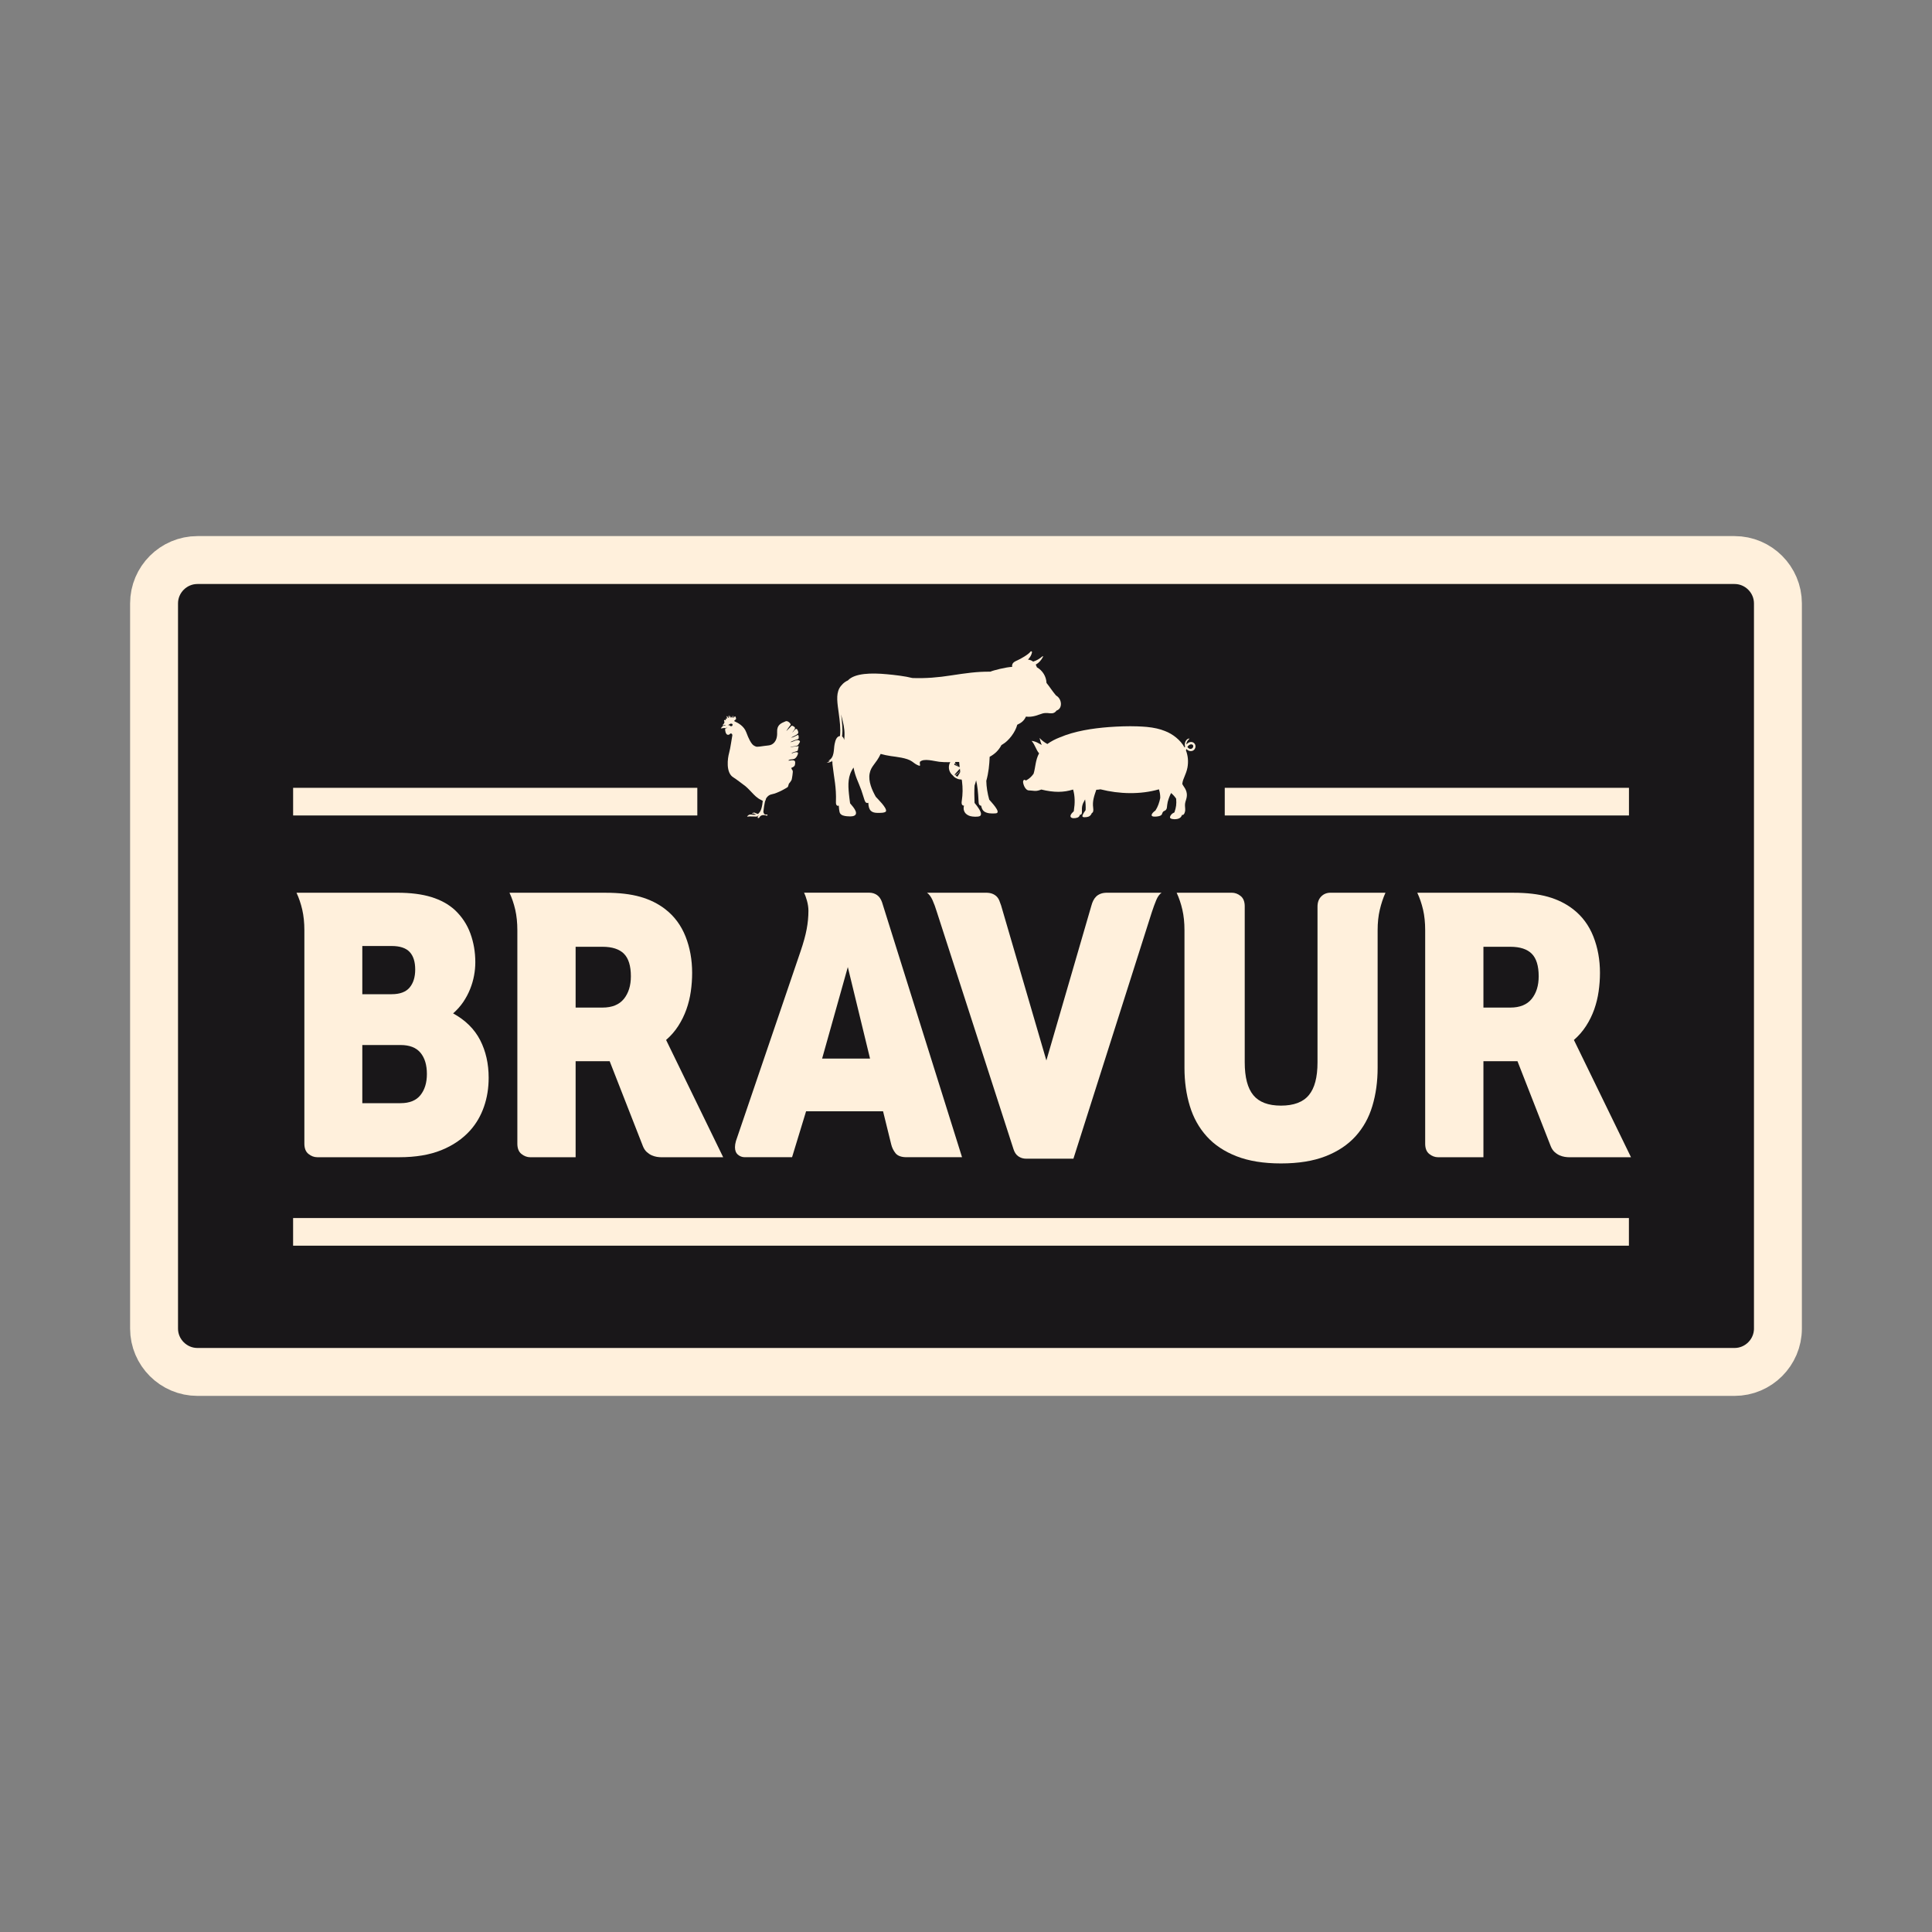 <svg width="100" height="100" viewBox="0 0 100 100" fill="none" xmlns="http://www.w3.org/2000/svg">
<rect x="0" y="0" width="100" height="100" fill="#808080" stroke="none"/>
<g id="BRAVUR 1" clip-path="url(#clip0_786_2404)">
<g id="Group">
<path id="Vector" fill-rule="evenodd" clip-rule="evenodd" d="M7.974 68.768C7.974 70.001 8.984 71.011 10.219 71.011H89.781C91.015 71.011 92.025 70.001 92.025 68.768V31.231C92.025 29.997 91.015 28.987 89.781 28.987H10.219C8.984 28.987 7.974 29.997 7.974 31.231V68.768Z" fill="#191719"/>
<g id="Clip path group">
<mask id="mask0_786_2404" style="mask-type:luminance" maskUnits="userSpaceOnUse" x="-4" y="15" width="110" height="71">
<g id="clip1-8">
<path id="Vector_2" d="M-3.674 15.075H105.832V85.97H-3.674V15.075Z" fill="white"/>
</g>
</mask>
<g mask="url(#mask0_786_2404)">
<g id="Group_2">
<path id="Vector_3" d="M7.974 68.768C7.974 70.001 8.984 71.011 10.219 71.011H89.781C91.015 71.011 92.025 70.001 92.025 68.768V31.232C92.025 29.997 91.015 28.988 89.781 28.988H10.219C8.984 28.988 7.974 29.997 7.974 31.232V68.768Z" stroke="#FFF0DC" stroke-width="2.48" stroke-miterlimit="10"/>
</g>
</g>
</g>
<path id="Vector_4" d="M15.171 63.761H84.312" stroke="#FFF0DC" stroke-width="1.431" stroke-miterlimit="10"/>
<path id="Vector_5" fill-rule="evenodd" clip-rule="evenodd" d="M49.656 39.72C49.679 39.718 49.705 39.721 49.723 39.738C49.689 39.813 49.787 39.839 49.81 39.788C49.82 39.794 49.825 39.8 49.831 39.808C49.84 39.818 49.838 39.794 49.836 39.788C49.82 39.701 49.689 39.671 49.65 39.715C49.644 39.721 49.65 39.72 49.656 39.72Z" fill="white"/>
<path id="Vector_6" d="M49.657 39.719C49.679 39.718 49.705 39.721 49.724 39.738C49.689 39.813 49.787 39.839 49.811 39.788C49.821 39.794 49.825 39.8 49.832 39.808C49.84 39.818 49.838 39.794 49.837 39.788C49.821 39.701 49.689 39.671 49.65 39.715C49.644 39.721 49.65 39.719 49.657 39.719Z" stroke="#FFF0DC" stroke-width="1.072" stroke-miterlimit="10"/>
<g id="Group_3">
<path id="Vector_7" d="M21.764 54.49C21.542 54.223 21.198 54.09 20.731 54.09H18.753V57.1H20.731C21.198 57.1 21.542 56.961 21.764 56.682C21.985 56.404 22.096 56.039 22.096 55.59C22.096 55.123 21.985 54.756 21.764 54.49ZM21.202 49.272C21.009 49.068 20.699 48.965 20.273 48.965H18.753V51.46H20.273C20.699 51.46 21.009 51.344 21.202 51.114C21.395 50.884 21.491 50.573 21.491 50.183C21.491 49.781 21.395 49.477 21.202 49.272ZM25.051 57.282C24.89 57.746 24.654 58.154 24.342 58.504C23.945 58.947 23.445 59.289 22.843 59.532C22.241 59.776 21.514 59.898 20.661 59.898H16.428C16.26 59.898 16.106 59.841 15.966 59.727C15.824 59.614 15.754 59.436 15.754 59.197V48.147C15.754 47.757 15.717 47.405 15.646 47.09C15.573 46.774 15.474 46.48 15.347 46.208H20.576C21.255 46.208 21.837 46.282 22.325 46.431C22.812 46.582 23.22 46.805 23.547 47.105C23.91 47.449 24.177 47.852 24.347 48.318C24.516 48.781 24.602 49.278 24.602 49.803C24.602 50.032 24.581 50.261 24.537 50.495C24.494 50.728 24.427 50.961 24.334 51.192C24.242 51.423 24.124 51.645 23.98 51.86C23.835 52.073 23.66 52.272 23.453 52.453C24.093 52.804 24.558 53.266 24.853 53.837C25.146 54.409 25.293 55.059 25.293 55.785C25.293 56.318 25.213 56.817 25.051 57.282Z" fill="#FFF0DC"/>
<path id="Vector_8" d="M32.295 49.365C32.056 49.126 31.685 49.005 31.184 49.005H29.794V52.152H31.184C31.68 52.152 32.049 52.002 32.291 51.704C32.532 51.405 32.654 51.015 32.654 50.535C32.654 49.995 32.534 49.605 32.295 49.365ZM34.235 59.899C34.166 59.899 34.088 59.892 34.001 59.879C33.915 59.865 33.827 59.839 33.738 59.801C33.648 59.762 33.563 59.705 33.48 59.631C33.395 59.556 33.328 59.453 33.276 59.323L31.557 54.929H29.794V59.899H27.451C27.285 59.899 27.131 59.842 26.989 59.728C26.848 59.615 26.778 59.437 26.778 59.197V48.147C26.778 47.757 26.741 47.406 26.67 47.09C26.597 46.775 26.499 46.481 26.371 46.209H31.366C32.046 46.209 32.635 46.278 33.133 46.417C33.631 46.558 34.068 46.774 34.442 47.066C34.909 47.429 35.255 47.899 35.484 48.474C35.711 49.049 35.825 49.677 35.825 50.359C35.825 50.677 35.802 50.997 35.756 51.319C35.71 51.641 35.633 51.951 35.527 52.249C35.421 52.548 35.28 52.833 35.108 53.102C34.935 53.372 34.724 53.613 34.477 53.828L37.432 59.899L34.235 59.899Z" fill="#FFF0DC"/>
<path id="Vector_9" d="M43.883 50.055L42.553 54.791H45.033L43.883 50.055ZM46.924 59.897C46.654 59.897 46.464 59.827 46.354 59.692C46.245 59.556 46.17 59.403 46.129 59.234L45.707 57.519H41.723L40.997 59.897H38.552C38.414 59.897 38.293 59.852 38.193 59.764C38.092 59.677 38.042 59.549 38.042 59.379C38.042 59.282 38.059 59.175 38.093 59.057L41.438 49.237C41.588 48.795 41.694 48.413 41.753 48.092C41.814 47.77 41.844 47.453 41.844 47.142C41.844 46.973 41.818 46.798 41.767 46.616C41.715 46.434 41.665 46.297 41.619 46.206H44.998C45.147 46.206 45.28 46.248 45.396 46.328C45.511 46.409 45.597 46.534 45.655 46.703L49.795 59.897L46.924 59.897Z" fill="#FFF0DC"/>
<path id="Vector_10" d="M59.846 46.592C59.771 46.771 59.694 46.983 59.613 47.23L55.56 59.974H53.115C52.964 59.974 52.832 59.934 52.712 59.853C52.594 59.772 52.51 59.647 52.458 59.478L48.491 47.201C48.423 46.974 48.347 46.771 48.268 46.592C48.187 46.413 48.091 46.285 47.982 46.207H51.023C51.162 46.207 51.275 46.225 51.365 46.261C51.454 46.297 51.529 46.345 51.59 46.406C51.65 46.469 51.696 46.54 51.727 46.621C51.76 46.703 51.789 46.785 51.818 46.869L54.16 54.889L56.492 46.869C56.516 46.779 56.548 46.693 56.588 46.612C56.629 46.53 56.679 46.461 56.74 46.402C56.8 46.343 56.876 46.297 56.968 46.261C57.06 46.225 57.173 46.207 57.306 46.207H60.122C60.013 46.285 59.92 46.413 59.846 46.592Z" fill="#FFF0DC"/>
<path id="Vector_11" d="M71.418 47.089C71.343 47.404 71.306 47.757 71.306 48.146V55.269C71.306 55.983 71.215 56.642 71.033 57.246C70.853 57.851 70.561 58.374 70.161 58.816C69.76 59.257 69.243 59.601 68.609 59.848C67.977 60.095 67.207 60.219 66.302 60.219C65.403 60.219 64.638 60.095 64.004 59.848C63.37 59.601 62.854 59.257 62.458 58.816C62.059 58.374 61.768 57.851 61.585 57.246C61.4 56.642 61.308 55.983 61.308 55.269V48.146C61.308 47.757 61.272 47.404 61.2 47.089C61.128 46.773 61.028 46.479 60.903 46.207H63.753C63.921 46.207 64.075 46.263 64.215 46.377C64.356 46.49 64.427 46.668 64.427 46.909V54.986C64.427 55.76 64.575 56.326 64.872 56.686C65.169 57.046 65.645 57.227 66.302 57.227C66.964 57.227 67.446 57.046 67.744 56.686C68.045 56.326 68.194 55.76 68.194 54.986V46.927C68.194 46.706 68.258 46.531 68.385 46.402C68.512 46.272 68.672 46.207 68.868 46.207H71.712C71.59 46.479 71.492 46.773 71.418 47.089Z" fill="#FFF0DC"/>
<path id="Vector_12" d="M79.283 49.365C79.045 49.126 78.674 49.005 78.173 49.005H76.782V52.152H78.173C78.668 52.152 79.037 52.002 79.279 51.704C79.52 51.405 79.642 51.015 79.642 50.535C79.642 49.995 79.523 49.605 79.283 49.365ZM81.224 59.899C81.155 59.899 81.076 59.892 80.991 59.879C80.904 59.865 80.816 59.839 80.726 59.801C80.638 59.762 80.551 59.705 80.468 59.631C80.385 59.556 80.316 59.453 80.264 59.323L78.545 54.929H76.782V59.899H74.441C74.273 59.899 74.119 59.842 73.978 59.728C73.836 59.615 73.767 59.437 73.767 59.197V48.147C73.767 47.757 73.731 47.406 73.659 47.09C73.585 46.775 73.487 46.481 73.359 46.209H78.354C79.035 46.209 79.623 46.278 80.121 46.417C80.619 46.558 81.056 46.774 81.431 47.066C81.897 47.429 82.245 47.899 82.472 48.474C82.7 49.049 82.814 49.677 82.814 50.359C82.814 50.677 82.79 50.997 82.744 51.319C82.698 51.641 82.621 51.951 82.516 52.249C82.409 52.548 82.27 52.833 82.096 53.102C81.923 53.372 81.713 53.613 81.465 53.828L84.421 59.899L81.224 59.899Z" fill="#FFF0DC"/>
</g>
<path id="Vector_13" d="M15.172 41.493H36.093" stroke="#FFF0DC" stroke-width="1.431" stroke-miterlimit="10"/>
<path id="Vector_14" d="M63.393 41.493H84.315" stroke="#FFF0DC" stroke-width="1.431" stroke-miterlimit="10"/>
<g id="Group_4">
<path id="Vector_15" fill-rule="evenodd" clip-rule="evenodd" d="M61.591 38.76C61.657 38.772 61.708 38.745 61.737 38.701C61.79 38.624 61.757 38.527 61.657 38.527C61.575 38.527 61.487 38.601 61.459 38.668C61.485 38.703 61.535 38.748 61.591 38.76ZM61.384 38.84C61.493 39.125 61.517 39.42 61.463 39.726C61.427 39.913 61.361 40.071 61.309 40.197C61.267 40.297 61.218 40.415 61.203 40.522C61.199 40.544 61.197 40.565 61.196 40.58C61.207 40.601 61.218 40.624 61.232 40.646C61.307 40.761 61.374 40.847 61.411 40.985C61.451 41.128 61.434 41.263 61.385 41.412C61.365 41.476 61.346 41.534 61.339 41.594C61.323 41.702 61.351 41.826 61.346 41.938C61.344 41.982 61.33 42.049 61.304 42.1C61.291 42.131 61.269 42.159 61.243 42.173C61.226 42.185 61.203 42.188 61.185 42.176C61.185 42.175 61.185 42.175 61.184 42.175C61.161 42.239 61.128 42.297 61.072 42.334C61 42.387 60.884 42.404 60.78 42.403C60.734 42.401 60.693 42.395 60.656 42.387C60.55 42.36 60.538 42.305 60.586 42.218C60.597 42.201 60.607 42.185 60.619 42.171C60.663 42.116 60.724 42.077 60.788 42.049C60.878 41.78 60.901 41.627 60.878 41.34C60.809 41.233 60.727 41.144 60.616 41.046C60.54 41.195 60.483 41.349 60.44 41.509C60.416 41.611 60.411 41.708 60.398 41.801C60.389 41.862 60.365 41.904 60.333 41.933C60.289 41.971 60.242 41.974 60.203 42.014C60.179 42.042 60.164 42.077 60.152 42.114C60.132 42.202 60.034 42.244 59.911 42.258C59.842 42.269 59.629 42.29 59.609 42.207C59.602 42.157 59.639 42.106 59.666 42.073C59.708 42.025 59.755 41.986 59.805 41.952C59.929 41.767 60.011 41.524 60.054 41.302C60.056 41.142 60.032 40.992 59.986 40.856C59.018 41.134 57.926 41.1 56.959 40.855C56.883 40.87 56.815 40.877 56.744 40.878C56.633 41.201 56.534 41.469 56.583 41.811C56.605 41.966 56.583 42.058 56.513 42.082C56.461 42.223 56.36 42.279 56.241 42.293C56.051 42.315 56.004 42.285 56.032 42.201C56.059 42.123 56.139 41.998 56.191 41.933C56.201 41.751 56.191 41.544 56.164 41.377C56.152 41.406 56.137 41.435 56.121 41.461C56.086 41.52 56.061 41.571 56.044 41.618C56.02 41.685 56.004 41.751 56 41.825C55.995 41.897 56.004 41.974 56 42.049C56 42.085 55.992 42.131 55.959 42.157C55.946 42.169 55.922 42.173 55.903 42.165C55.9 42.182 55.892 42.201 55.881 42.219C55.866 42.247 55.847 42.269 55.824 42.289C55.744 42.347 55.556 42.371 55.47 42.33C55.449 42.321 55.421 42.299 55.411 42.269C55.405 42.242 55.409 42.217 55.415 42.198C55.436 42.135 55.505 42.056 55.554 42.014C55.56 42.01 55.569 42.003 55.577 41.998L55.585 41.936C55.642 41.582 55.645 41.211 55.543 40.866C55.064 41.019 54.561 41.029 53.896 40.866C53.849 40.884 53.804 40.903 53.756 40.914C53.693 40.934 53.628 40.938 53.562 40.937C53.516 40.935 53.473 40.93 53.427 40.925C53.39 40.92 53.345 40.914 53.304 40.914C53.282 40.914 53.257 40.914 53.236 40.912C53.188 40.903 53.149 40.878 53.125 40.856C53.044 40.781 52.992 40.663 52.968 40.562C52.954 40.507 52.938 40.422 52.986 40.38C53.023 40.347 53.071 40.37 53.099 40.401C53.267 40.312 53.383 40.211 53.498 40.049C53.603 39.707 53.587 39.354 53.783 38.991C53.632 38.829 53.585 38.568 53.396 38.346C53.658 38.383 53.786 38.496 53.92 38.56C53.862 38.421 53.828 38.294 53.807 38.196C53.904 38.306 54.055 38.427 54.212 38.509C54.402 38.372 54.615 38.26 54.845 38.171C55.631 37.836 56.547 37.699 57.4 37.633C57.877 37.599 58.387 37.579 58.868 37.596C59.043 37.603 59.205 37.611 59.356 37.625C59.729 37.661 60.036 37.731 60.293 37.836C60.697 37.986 61.102 38.306 61.303 38.674C61.307 38.68 61.31 38.688 61.314 38.694C61.322 38.678 61.333 38.653 61.339 38.645L61.34 38.644C61.327 38.603 61.323 38.56 61.327 38.517C61.327 38.471 61.339 38.427 61.358 38.386C61.389 38.313 61.444 38.254 61.514 38.233C61.595 38.209 61.559 38.248 61.528 38.276C61.457 38.33 61.395 38.455 61.411 38.532C61.471 38.459 61.56 38.401 61.659 38.404C61.833 38.408 61.943 38.602 61.838 38.77C61.75 38.914 61.522 38.912 61.412 38.767C61.405 38.786 61.387 38.819 61.384 38.84Z" fill="#FFF0DC"/>
<path id="Vector_16" fill-rule="evenodd" clip-rule="evenodd" d="M43.622 42.205C43.596 42.195 43.574 42.184 43.549 42.166C43.523 42.147 43.494 42.123 43.478 42.09C43.437 42.016 43.416 41.766 43.414 41.694V41.692C43.381 41.714 43.343 41.719 43.312 41.684C43.294 41.668 43.286 41.648 43.278 41.627C43.267 41.587 43.267 41.545 43.268 41.504C43.294 40.73 43.172 40.304 43.091 39.575C43.085 39.526 43.082 39.472 43.088 39.422C43.073 39.43 43.06 39.438 43.048 39.44C43.066 39.418 43.078 39.389 43.084 39.368C43.016 39.435 42.918 39.486 42.789 39.471C42.841 39.459 42.925 39.415 42.962 39.371C42.941 39.379 42.897 39.383 42.878 39.374C43.204 39.208 43.142 38.801 43.199 38.516C43.243 38.296 43.307 38.12 43.478 38.095C43.518 37.717 43.466 37.307 43.414 36.92C43.344 36.403 43.266 35.97 43.442 35.631C43.483 35.553 43.547 35.471 43.622 35.398V37.329C43.595 37.21 43.564 37.094 43.533 36.974C43.583 37.349 43.631 37.744 43.587 38.118C43.602 38.126 43.614 38.138 43.622 38.151L43.622 42.205ZM53.208 34.141C53.316 34.152 53.403 34.188 53.476 34.245C53.67 34.183 53.804 34.099 53.93 33.992C53.999 33.938 54.002 33.954 53.974 34.016C53.895 34.166 53.789 34.297 53.609 34.402C53.632 34.443 53.653 34.489 53.669 34.539C53.959 34.7 54.154 35.012 54.167 35.348C54.341 35.562 54.475 35.784 54.66 35.998C54.977 36.175 55.008 36.68 54.687 36.778C54.604 36.894 54.505 36.934 54.351 36.92C53.966 36.872 53.95 36.949 53.596 37.05C53.429 37.094 53.272 37.114 53.103 37.091C53.001 37.309 52.868 37.413 52.653 37.512C52.554 37.897 52.217 38.341 51.888 38.532C51.856 38.551 51.837 38.563 51.837 38.563H51.835C51.692 38.84 51.484 39.032 51.225 39.172C51.207 39.603 51.171 39.979 51.051 40.416C51.056 40.724 51.111 41.067 51.203 41.39C51.278 41.488 51.851 42.061 51.553 42.097C51.446 42.109 51.233 42.108 51.135 42.083C50.893 42.025 50.827 41.904 50.785 41.704C50.712 41.702 50.657 41.641 50.654 41.54C50.625 40.943 50.59 40.67 50.524 40.39C50.5 40.482 50.474 40.574 50.442 40.663C50.424 40.967 50.431 41.226 50.442 41.532C50.442 41.54 50.444 41.551 50.445 41.561C50.476 41.6 50.517 41.648 50.563 41.709C50.59 41.748 50.623 41.79 50.652 41.837C50.682 41.884 50.715 41.934 50.742 41.994C50.762 42.038 50.783 42.1 50.774 42.15C50.772 42.172 50.763 42.199 50.747 42.217C50.736 42.228 50.724 42.237 50.715 42.241C50.608 42.292 50.341 42.274 50.231 42.244C50.218 42.238 50.203 42.237 50.187 42.23C50.172 42.225 50.157 42.218 50.139 42.212C50.081 42.187 50.025 42.15 49.984 42.107C49.941 42.063 49.911 42.008 49.897 41.958C49.871 41.888 49.873 41.785 49.894 41.713C49.894 41.709 49.896 41.704 49.897 41.698C49.869 41.702 49.843 41.697 49.82 41.678C49.797 41.657 49.783 41.63 49.778 41.606C49.772 41.579 49.771 41.555 49.772 41.529C49.772 41.507 49.776 41.482 49.781 41.458C49.834 41.093 49.837 40.796 49.792 40.428C49.714 40.089 49.675 39.792 49.65 39.416C49.31 39.45 48.959 39.469 48.614 39.429C48.357 39.402 47.812 39.23 47.614 39.434C47.604 39.496 47.607 39.538 47.623 39.596C47.629 39.612 47.62 39.63 47.601 39.635C47.595 39.638 47.589 39.638 47.583 39.635C47.534 39.619 47.488 39.602 47.445 39.577C47.399 39.554 47.358 39.526 47.318 39.496C47.279 39.469 47.241 39.44 47.204 39.413C46.941 39.225 46.387 39.175 46.116 39.135C45.923 39.105 45.756 39.073 45.583 39.023C45.34 39.541 45.085 39.639 45.012 40.039C44.936 40.444 45.136 40.896 45.331 41.242C45.433 41.356 45.901 41.805 45.861 41.982C45.838 42.086 45.519 42.075 45.428 42.075C45.141 42.073 44.955 41.982 44.944 41.551C44.854 41.587 44.788 41.541 44.747 41.411C44.678 41.206 44.66 41.124 44.585 40.908C44.422 40.456 44.27 40.212 44.179 39.728C43.877 40.159 43.893 40.602 43.941 41.094C43.958 41.24 43.977 41.431 44.001 41.579C44.098 41.692 44.239 41.851 44.29 41.989C44.34 42.135 44.282 42.217 44.131 42.247C44.037 42.261 43.924 42.257 43.832 42.248C43.766 42.243 43.702 42.231 43.638 42.21L43.622 42.205L43.622 38.151C43.662 38.193 43.684 38.244 43.694 38.3C43.741 37.931 43.694 37.627 43.622 37.329V35.398C43.7 35.323 43.791 35.261 43.883 35.221C43.887 35.217 43.888 35.217 43.892 35.214C44.243 34.84 45.109 34.823 45.901 34.898C46.308 34.935 46.839 34.996 47.225 35.094C47.914 35.119 48.555 35.066 49.239 34.958C49.972 34.848 50.553 34.758 51.263 34.766C51.395 34.699 52.084 34.528 52.381 34.518H52.391C52.381 34.478 52.381 34.437 52.395 34.398C52.432 34.278 52.55 34.227 52.662 34.178C52.822 34.108 53.233 33.876 53.334 33.733C53.342 33.717 53.361 33.708 53.381 33.71C53.403 33.717 53.422 33.739 53.416 33.765C53.402 33.836 53.378 33.898 53.346 33.956C53.301 34.033 53.258 34.09 53.208 34.141Z" fill="#FFF0DC"/>
<path id="Vector_17" d="M39.489 41.322C39.493 41.393 39.448 41.902 39.318 42.038C39.287 42.071 39.247 42.136 39.224 42.132C39.2 42.128 39.092 42.074 39.055 42.063C39.017 42.052 38.91 42.083 38.937 42.117C38.95 42.133 38.948 42.103 38.981 42.103C39.016 42.104 39.077 42.133 39.087 42.143C39.098 42.153 39.178 42.153 39.155 42.155C39.101 42.16 39.149 42.175 39.015 42.172C38.881 42.17 38.789 42.114 38.678 42.251C38.654 42.282 38.702 42.266 38.77 42.259C38.839 42.254 39.081 42.266 39.129 42.267C39.178 42.268 39.201 42.249 39.23 42.227C39.246 42.215 39.293 42.174 39.281 42.191C39.248 42.241 39.219 42.243 39.219 42.292C39.217 42.34 39.221 42.339 39.247 42.341C39.322 42.348 39.299 42.267 39.394 42.217C39.487 42.167 39.568 42.197 39.606 42.197C39.643 42.199 39.713 42.241 39.722 42.202C39.743 42.113 39.633 42.201 39.574 42.146C39.512 42.089 39.513 42.019 39.514 42.001C39.514 41.984 39.565 41.516 39.633 41.386C39.648 41.359 39.486 41.294 39.489 41.322Z" fill="#FFF0DC"/>
<path id="Vector_18" d="M37.754 37.541C37.772 37.554 37.778 37.567 37.801 37.579C37.821 37.589 37.901 37.606 37.917 37.528C37.934 37.451 37.844 37.454 37.821 37.456C37.797 37.458 37.754 37.497 37.665 37.539C37.729 37.529 37.726 37.524 37.754 37.541ZM40.926 37.502C40.92 37.543 40.878 37.556 40.715 37.81C40.65 37.914 40.964 37.559 40.987 37.56C41.011 37.562 41.19 37.627 41.141 37.72C41.093 37.812 41 37.919 41.002 37.916C41.082 37.868 41.081 37.818 41.172 37.744C41.264 37.668 41.321 37.872 41.32 37.92C41.318 38.007 41.119 38.083 40.941 38.18C41.129 38.169 41.295 37.991 41.323 38.056C41.352 38.125 41.344 38.211 41.328 38.238C41.313 38.268 40.976 38.342 40.91 38.418C41.103 38.386 41.249 38.248 41.374 38.334C41.443 38.382 41.387 38.428 41.32 38.545C41.262 38.645 40.987 38.619 40.894 38.67C40.889 38.674 41.306 38.616 41.331 38.619C41.357 38.626 41.295 38.783 41.295 38.84C41.295 38.896 40.986 38.922 40.971 39.004C41.103 38.952 41.179 38.91 41.288 38.946C41.343 38.963 41.256 39.194 41.136 39.266C41.037 39.326 40.863 39.279 40.802 39.369C40.914 39.377 41.027 39.315 41.126 39.38C41.166 39.407 41.166 39.477 41.145 39.59C41.125 39.702 40.956 39.732 40.956 39.753C40.956 39.774 40.997 39.845 41.027 39.886C41.059 39.927 40.987 40.326 40.976 40.358C40.968 40.388 40.874 40.527 40.849 40.542C40.823 40.558 40.802 40.692 40.781 40.727C40.763 40.761 40.26 41.055 39.947 41.112C39.825 41.134 39.742 41.204 39.68 41.286C39.619 41.367 39.635 41.433 39.563 41.459C39.501 41.483 39.435 41.421 39.373 41.394C39.281 41.351 39.229 41.312 39.122 41.225C39.013 41.136 38.706 40.783 38.588 40.696C38.471 40.609 38.086 40.312 37.963 40.24C37.552 40 37.665 39.23 37.737 38.978C37.809 38.727 37.879 38.178 37.896 38.119C37.91 38.074 37.911 38.016 37.88 37.985C37.878 37.981 37.845 37.965 37.839 37.962C37.781 37.952 37.785 38.038 37.673 38.033C37.561 38.028 37.52 37.791 37.536 37.73C37.555 37.668 37.619 37.704 37.633 37.674C37.647 37.639 37.581 37.694 37.523 37.684C37.463 37.674 37.309 37.709 37.309 37.706C37.309 37.704 37.381 37.582 37.453 37.562C37.525 37.545 37.523 37.543 37.565 37.535C37.575 37.534 37.598 37.535 37.54 37.522C37.48 37.509 37.464 37.549 37.426 37.55C37.403 37.553 37.423 37.484 37.436 37.488C37.448 37.489 37.479 37.443 37.495 37.402C37.51 37.361 37.463 37.303 37.48 37.274C37.499 37.246 37.535 37.292 37.563 37.268C37.591 37.246 37.552 37.174 37.578 37.19C37.605 37.205 37.644 37.197 37.633 37.161C37.619 37.124 37.598 37.068 37.63 37.068C37.66 37.068 37.675 37.154 37.706 37.161C37.737 37.169 37.699 37.027 37.726 37.033C37.755 37.038 37.778 37.161 37.809 37.145C37.839 37.132 37.801 37.026 37.817 37.054C37.833 37.082 37.87 37.159 37.894 37.15C37.916 37.144 37.924 37.027 37.942 37.046C37.961 37.064 37.934 37.15 37.961 37.154C37.986 37.156 38.014 37.077 38.043 37.077C38.07 37.077 38.105 37.174 38.097 37.214C38.091 37.255 37.955 37.303 38.022 37.335C38.028 37.339 38.059 37.353 38.069 37.359C38.198 37.418 38.507 37.58 38.624 37.897C38.895 38.627 39.034 38.587 39.11 38.635C39.184 38.683 39.415 38.62 39.794 38.581C39.986 38.56 40.246 38.392 40.224 37.897C40.206 37.514 40.428 37.434 40.661 37.335C40.781 37.284 40.933 37.461 40.926 37.502Z" fill="#FFF0DC"/>
</g>
</g>
</g>
<defs>
<clipPath id="clip0_786_2404">
<rect width="100" height="100" fill="white"/>
</clipPath>
</defs>
</svg>
